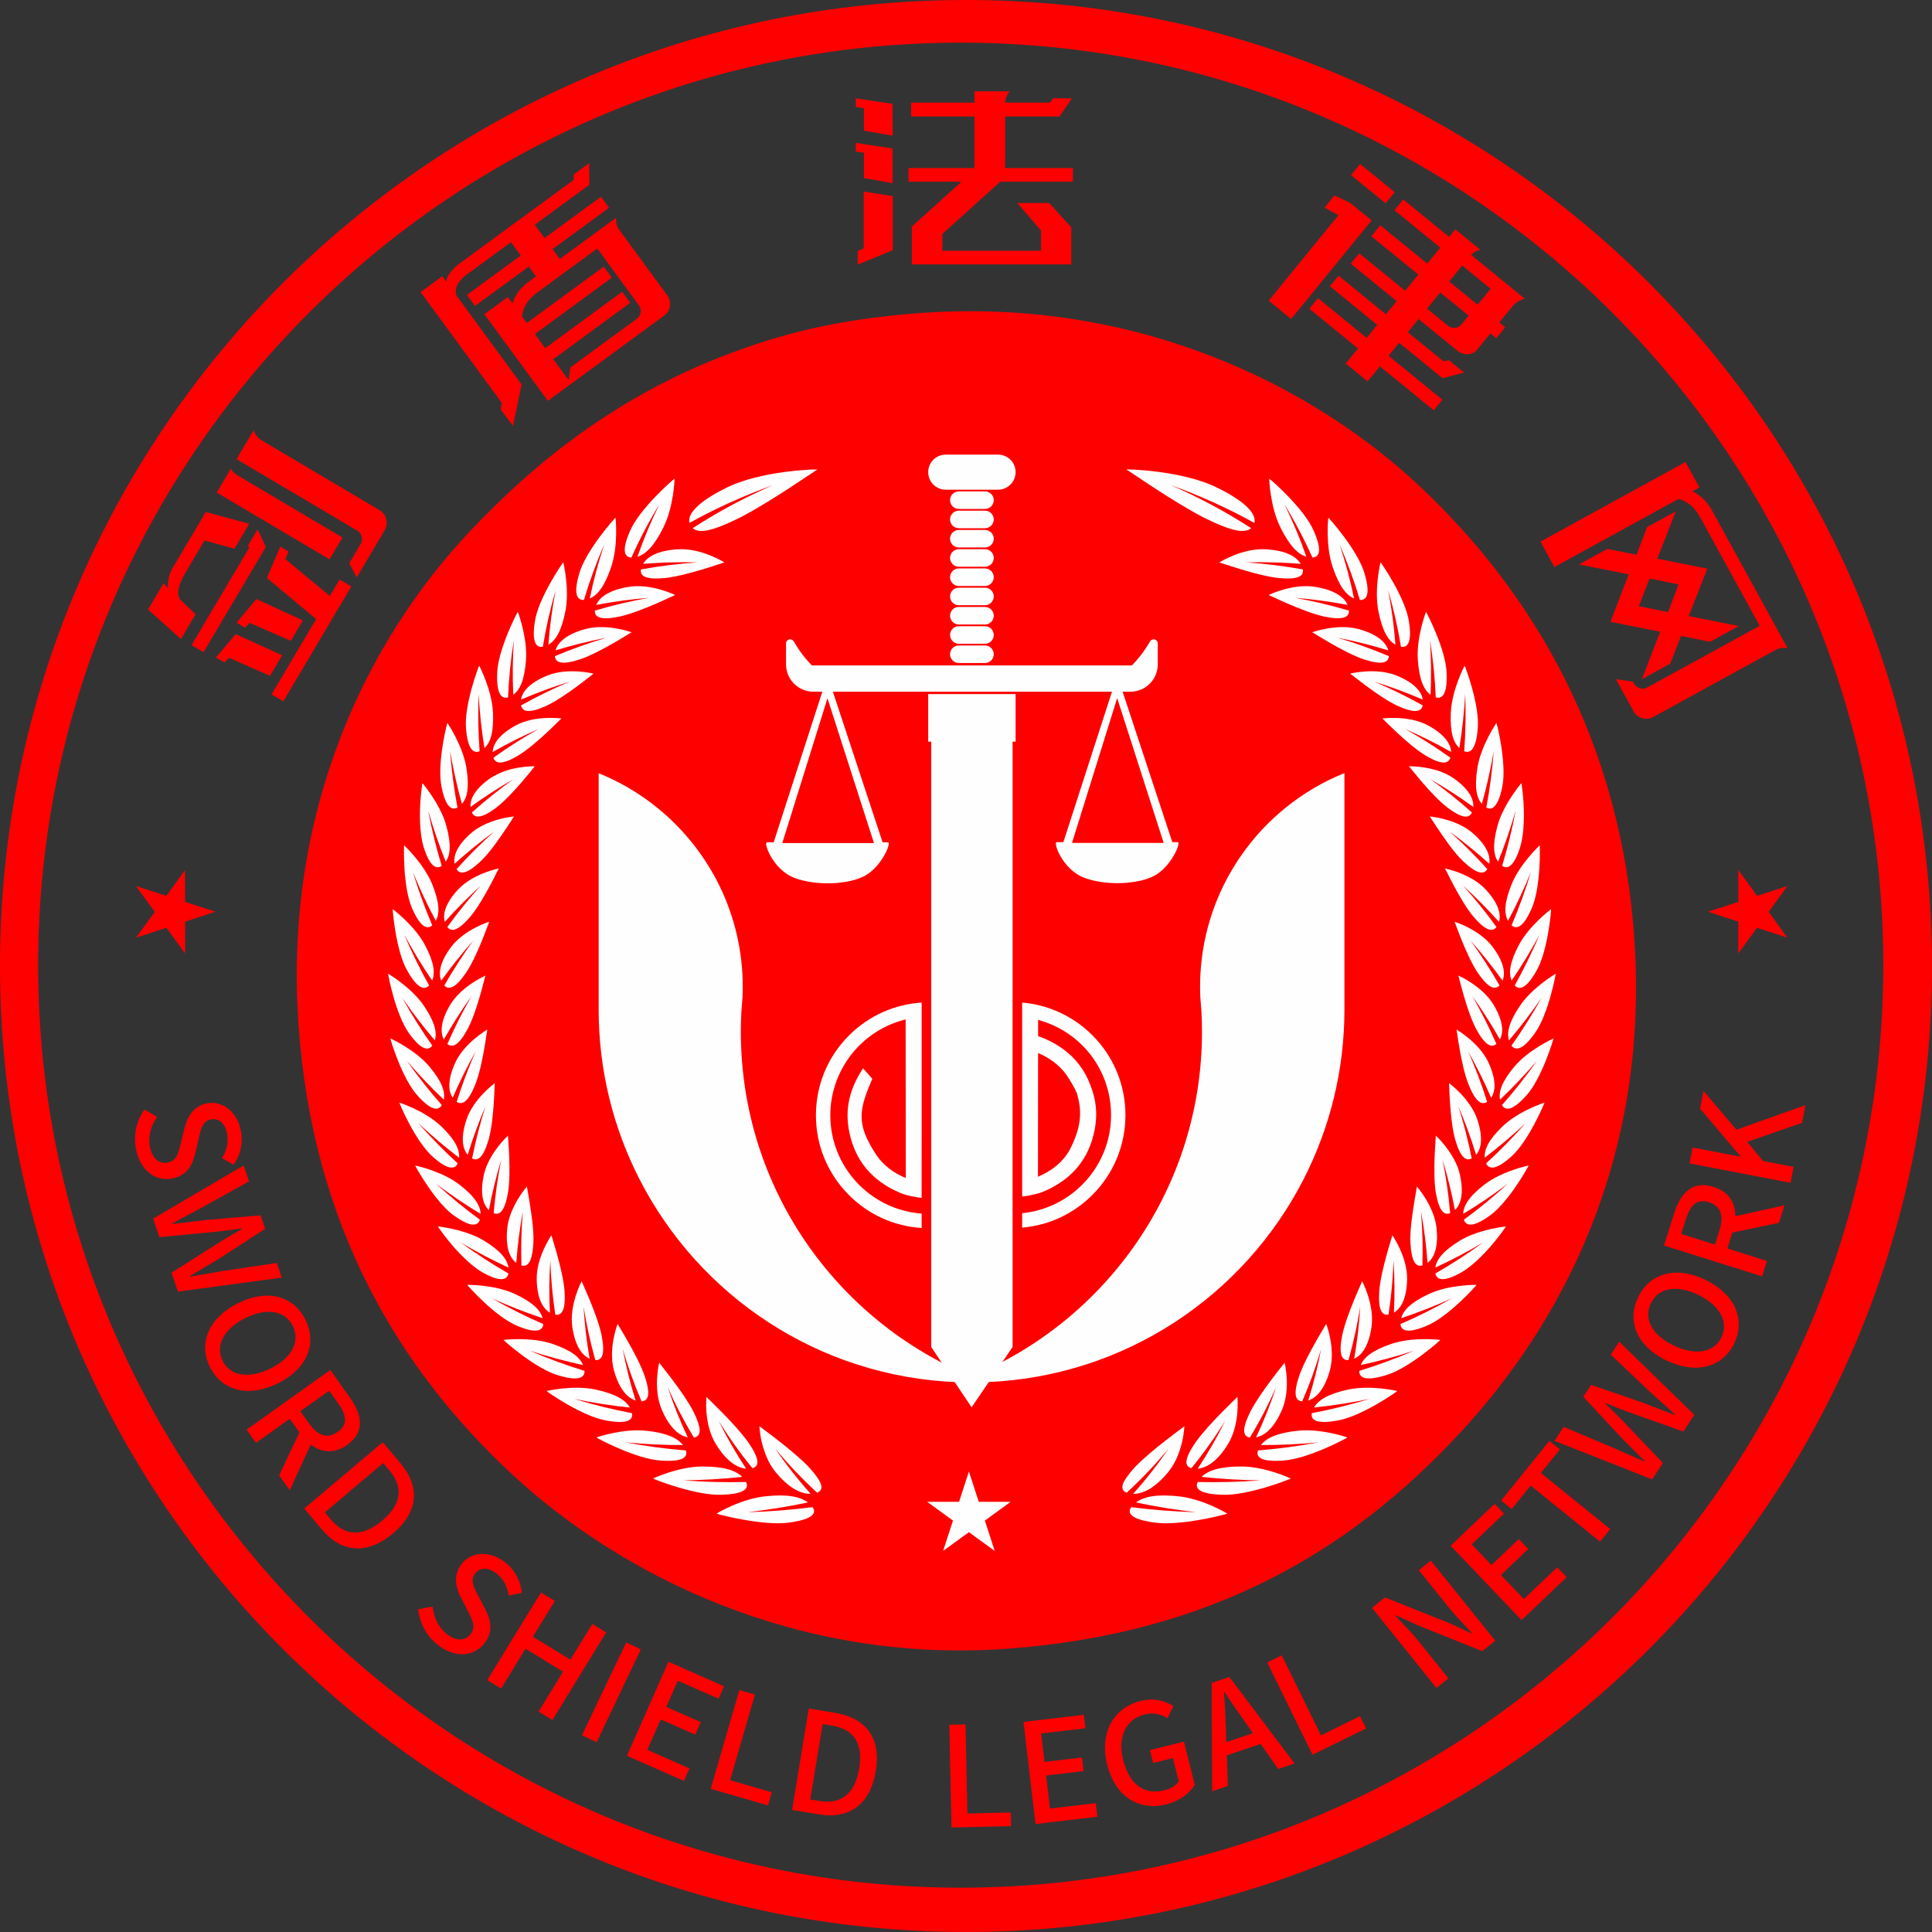 <?xml version="1.0" encoding="UTF-8"?>
<!DOCTYPE svg PUBLIC "-//W3C//DTD SVG 1.1//EN" "http://www.w3.org/Graphics/SVG/1.1/DTD/svg11.dtd">
<!-- Creator: CorelDRAW -->
<svg xmlns="http://www.w3.org/2000/svg" xml:space="preserve" width="45.713mm" height="45.713mm" version="1.1" style="shape-rendering:geometricPrecision; text-rendering:geometricPrecision; image-rendering:optimizeQuality; fill-rule:evenodd; clip-rule:evenodd"
viewBox="0 0 2098.93 2098.92"
 xmlns:xlink="http://www.w3.org/1999/xlink"
 xmlns:xodm="http://www.corel.com/coreldraw/odm/2003">
 <rect x="0" y="0" width="2098.93" height="2098.92" fill="#333333" stroke="none"/>
 <defs>
  <style type="text/css">
   <![CDATA[
    .fil3 {fill:#FEFEFE}
    .fil1 {fill:red}
    .fil2 {fill:#FEFEFE;fill-rule:nonzero}
    .fil0 {fill:red;fill-rule:nonzero}
   ]]>
  </style>
 </defs>
 <g id="圖層_x0020_1">
  <g id="_2401154676608">
   <path class="fil0" d="M256.96 498.81l18.71 -31.58c0,0 0.1,0.35 0.28,1.07 0.18,0.72 0.58,1.66 1.2,2.83 0.62,1.17 1.57,2.45 2.88,3.83 1.3,1.37 3,2.69 5.08,3.92l127.25 75.37c3.73,2.22 6.14,5.46 7.24,9.74 1.1,4.28 0.5,8.36 -1.8,12.25l-30.25 51.07 -8.13 -15.4 12.35 -20.84c1.5,-2.53 1.89,-5.23 1.16,-8.09 -0.73,-2.86 -2.37,-5.03 -4.9,-6.54l-131.06 -77.62zm-44.46 168.55l-15.92 26.88 -35.77 -32.08 16.85 -28.45 5.21 5.51c-0.21,-0.33 -0.3,-0.68 -0.28,-1.07 -0.15,-1.1 -0.22,-2.35 -0.2,-3.75 0.34,-4.64 1.21,-8.67 2.61,-12.07 1.41,-3.41 2.68,-5.88 3.8,-7.44 0.27,-0.45 0.49,-0.83 0.67,-1.12l34.1 -57.57 47.18 12.81 -16.06 27.11 -32.51 -8.97 -21.23 35.85c0,0 -0.52,0.96 -1.55,2.87 -1.03,1.91 -2.16,4.32 -3.38,7.23 -1.22,2.92 -1.98,5.99 -2.29,9.24 -0.2,2.7 0.01,4.74 0.62,6.11 0.6,1.36 1.19,2.42 1.75,3.16 0.22,0.33 0.39,0.53 0.54,0.62l15.85 15.13zm159.57 -83.42l-14.07 23.74 -122.54 -72.58 15.66 -26.44c0,0 0,0.16 0.03,0.47 0.01,0.31 0.14,0.69 0.39,1.14 0.24,0.45 0.61,1.02 1.11,1.72 0.49,0.7 1.25,1.45 2.28,2.25 1.03,0.82 2.3,1.67 3.79,2.55 1.94,1.15 8.7,5.16 20.28,12.01 11.57,6.86 24.45,14.49 38.63,22.89 14.19,8.4 26.55,15.73 37.08,21.96 10.53,6.24 16.32,9.67 17.37,10.29zm-83.27 10.29l-67.67 114.25 -12.99 -7.69 62.5 -105.52 -1.22 -2.53 10.48 -17.7 8.91 19.2zm6.22 160.14l48.43 -81.77 -53.44 -44.67 14.46 -34.11 8.95 5.3 -3.39 8.28 48.28 40.09 10.61 -17.92 12.77 7.56 -73.91 124.78 -12.77 -7.56zm-60.42 -40.03l21.43 -25.44 50.54 22.99 -13.27 22.39 -44.58 -19.75 -4.94 5.25 -9.18 -5.44zm22.43 -37.86l21.55 -25.66 50.42 23.2 -13.13 22.18 -44.73 -19.52 -4.92 5.25 -9.19 -5.44z"/>
   <path class="fil0" d="M693.96 331.52l-45.09 -61.54 -65.31 47.87c0,0 -0.82,0.64 -2.44,1.95 -1.63,1.3 -3.52,3.12 -5.69,5.45 -2.16,2.34 -3.98,5.13 -5.48,8.37 -1.32,2.91 -2.13,5.33 -2.43,7.27 -0.3,1.94 -0.39,2.98 -0.29,3.12l5.07 6.93 83.6 -61.25 8.77 11.97 -83.59 61.25 11.24 15.33 83.59 -61.25 8.77 11.97 -83.58 61.25 16.62 22.69 1.92 -13.68 72.04 -52.78c2.38,-1.74 3.79,-4.07 4.24,-6.99 0.45,-2.91 -0.2,-5.55 -1.94,-7.93zm-127.31 86.17l-9.34 44.94 -13.15 -17.49 0.82 -7.7 -88.02 -120.13 23.52 -17.24 4.46 6.08c0.21,-2.95 1.19,-5.71 2.96,-8.3 1.77,-2.59 3.6,-4.78 5.49,-6.61 1.9,-1.82 3.26,-3.04 4.1,-3.65l125.81 -92.18 -0.04 -5.79 16.8 -12.31 0.11 23.49 -59.24 43.4 1.39 1.89 9.23 12.59 61.33 -44.93 8.77 11.97 -61.33 44.94 7.85 10.71 61.32 -44.93c0,0 -0.06,0.64 -0.2,1.92 -0.13,1.29 0.03,2.99 0.51,5.11 0.48,2.13 1.69,4.52 3.65,7.18l51.39 70.15c2.57,3.5 3.51,7.44 2.84,11.8 -0.68,4.37 -2.76,7.83 -6.27,10.4l-100.81 73.86 0 0 -25.42 18.62 -68.94 -94.09 25.41 -18.63 5.23 7.14c-0.1,-0.14 -0.09,-0.26 0.06,-0.36 0.33,-1.31 0.8,-2.73 1.41,-4.25 2.1,-4.77 4.66,-8.69 7.69,-11.76 3.01,-3.07 5.15,-5.07 6.41,-6l9.87 -7.23 -7.84 -10.71 -58.4 42.78 -8.77 -11.97 58.4 -42.79 -10.62 -14.5 -50.82 37.25c0,0 -0.59,0.6 -1.77,1.78 -1.17,1.18 -2.5,2.75 -3.98,4.7 -1.49,1.94 -2.51,4.15 -3.07,6.6 -0.56,2.46 -0.43,5 0.41,7.61l70.78 96.61z"/>
   <path class="fil0" d="M1086.73 197.42l-63 56.76 0 18.22 73.16 0 0 0 34.11 0 0 -21.87 -25.78 -29.95 34.63 0 23.95 26.3 -0.26 0 0.26 0.26 0 40.1 -66.91 0 -9.63 0 -63.53 0 -19.53 0 -13.54 0 0 -41.15 53.9 -48.68 -57.54 0 0 -14.84 71.59 0 0 -55.98 -68.73 0 0 -15.1 68.73 0 0 -12.24 33.07 0 0.26 0 4.95 0c0,0 -0.35,0.44 -1.05,1.3 -0.69,0.86 -1.43,2.21 -2.21,4.03 -0.78,1.83 -1.34,4.13 -1.69,6.9l48.69 0 3.39 -4.68 20.56 0 -13.54 19.78 -59.11 0 0 55.98 73.68 0 0 14.84 -78.89 0zm-148.15 -55.46l0 -24.48 -8.85 -1.3 0 -9.37 39.83 5.98 0.27 34.63 -31.25 -5.47zm0 23.95l-8.85 -1.3 0 -9.37 39.83 5.98 0.27 37.76 -31.25 -5.47 0 -27.6zm31.25 105.97l-38.01 15.62 0 -14.84 6.51 -2.86 0 -61.71 31.51 4.95 0 58.84z"/>
   <path class="fil0" d="M1587.31 353.03l8.24 -10.08 -30.86 -25.19 -14.33 17.54 22.38 18.28c2.28,1.86 4.81,2.75 7.58,2.65 2.77,-0.09 5.02,-1.21 6.78,-3.37l0.2 0.17zm-12.99 -95.65l6.75 -8.26 23.19 18.93 0.61 0.49 3.43 2.8c0,0 -0.96,0.28 -2.87,0.84 -1.91,0.56 -4.3,2.04 -7.14,4.43l-0.17 0.2 58.49 47.76c0,0 -0.72,0.19 -2.16,0.58 -1.44,0.39 -3.24,1.22 -5.39,2.49 -2.16,1.26 -4.38,3.31 -6.69,6.13 -0.11,0.13 -0.17,0.2 -0.17,0.2 0,0 -0.06,0.06 -0.17,0.2l-13.17 16.13 6.45 5.27 -9.72 11.9 -6.45 -5.26 -14.5 17.75c-2.53,3.09 -5.88,4.72 -10.05,4.89 -4.17,0.18 -8.02,-1.16 -11.51,-4.01l-41.95 -34.26 -11.69 14.33 38.93 31.77 5.59 -1.48 16.53 13.5 -23.24 6.23 -47.19 -38.53 -11.53 14.12 58.5 47.75 -9.39 11.5 -58.49 -47.76 -13.34 16.34 -23.8 -19.43 13.33 -16.33 -52.83 -43.15 9.39 -11.49 52.83 43.14 11.53 -14.12 -51.43 -41.99 9.39 -11.49 51.43 41.98 11.69 -14.31 -49.81 -40.67 9.22 -11.3 49.81 40.68 14.33 -17.55 -51.03 -41.67 9.72 -11.9 51.03 41.66 14.16 -17.35 -49.81 -40.67 9.54 -11.69 49.82 40.67zm-96.65 -79.24l37.51 30.63 -9.88 12.09 -37.51 -30.63 9.88 -12.09zm110.89 110.36l-14.16 17.35 30.86 25.19 14.16 -17.34 -30.86 -25.2zm-138.88 -76.08l16.88 7.74 23.6 19.26 -87.44 107.11 -24.4 -19.93 75.75 -92.78 -15.08 -8.29 10.7 -13.11z"/>
   <path class="fil0" d="M1795.95 778.99c-3.8,2.09 -7.78,2.5 -11.95,1.22 -4.16,-1.28 -7.33,-3.9 -9.51,-7.85l-18.91 -34.47 18.4 2.68 1 1.83c1.42,2.59 3.56,4.33 6.44,5.22 2.87,0.91 5.52,0.69 7.95,-0.64l122.36 -67.12 -64.74 -118.03c0,0 -0.54,-0.89 -1.62,-2.67 -1.08,-1.79 -2.64,-3.9 -4.67,-6.35 -2.03,-2.45 -4.56,-4.62 -7.59,-6.53 -2.79,-1.84 -5.1,-2.99 -6.95,-3.46 -1.84,-0.48 -2.84,-0.68 -2.99,-0.59l-134.46 73.76 -15.14 -27.62 157.51 -86.4 15.15 27.62 -7.76 4.26c1.27,0.5 2.73,1.18 4.39,2.05 4.3,2.79 7.82,5.86 10.55,9.22 2.74,3.35 4.47,5.72 5.22,7.08l83.4 152.03c0,0 -0.61,-0.11 -1.82,-0.34 -1.21,-0.22 -2.92,-0.19 -5.11,0.14 -2.21,0.31 -4.75,1.26 -7.64,2.86l-131.5 72.12zm-26.52 -155.01l-54.01 -10.76 30.81 -16.91 31.7 6.36 11.44 -30.03 31.28 -17.16 -20.18 51.46 54.37 10.86 -20.18 51.46 54.37 10.87 -31.28 17.16 -31.48 -6.49 -11.67 30.16 -30.81 16.91 19.82 -51.56 -54.01 -10.76 19.83 -51.55zm22.66 4.49l-11.67 30.16 31.7 6.37 11.44 -30.04 -31.47 -6.49z"/>
   <path class="fil1" d="M1094.01 1791.22c222.11,-16.21 373.13,-106.25 491.73,-234.06 111.45,-119.82 205.17,-298.22 190.02,-533.75 -14.05,-219.65 -111.6,-380.16 -232.04,-493.89 -117.4,-110.98 -306.97,-204.7 -537.76,-189.86 -53.02,3.37 -108.67,11.78 -157.9,25.98 -144.75,41.9 -249.47,118.62 -335.99,209.91 -111.6,117.52 -203.76,302.48 -187.87,535.9 14.99,221.33 110.23,377.55 233.89,491.9 116.92,107.77 307.54,204.38 535.91,187.87z"/>
   <path class="fil2" d="M1396.23 877.86c-56.41,45.91 -92.47,115.86 -92.47,194.26 0,3.76 0.12,7.49 0.28,11.2l1.23 16.05c0.37,7.13 0.58,14.3 0.58,21.52 0,168.96 -103.48,313.71 -250.5,374.48 5.2,2.14 10.43,4.24 15.75,6.19 150.74,-5.73 280.32,-93.75 345.16,-220.48 28.29,-55.29 44.34,-117.87 44.34,-184.24l0 -256.96c-23.41,9.44 -45.08,22.29 -64.36,37.98z"/>
   <path class="fil2" d="M804.84 1120.89c0,-7.21 0.21,-14.38 0.58,-21.51l1.23 -16.05c0.16,-3.71 0.28,-7.45 0.28,-11.2 0,-78.3 -35.97,-148.19 -92.27,-194.1 -19.25,-15.71 -40.89,-28.56 -64.27,-38.01l0 256.84c0,66.3 16.03,128.84 44.28,184.09 64.79,126.72 194.28,214.78 344.96,220.6 5.29,-1.93 10.52,-4.03 15.72,-6.17 -147.02,-60.76 -250.5,-205.51 -250.5,-374.48z"/>
   <path class="fil2" d="M1253.3 694.55c-1.65,0 -3.02,0.94 -3.8,2.25l-0.11 -0.01c-5.39,9.56 -12.04,18.31 -19.68,26.11l-347.67 0c-7.61,-7.8 -14.28,-16.55 -19.66,-26.11l-0.1 0.01c-0.79,-1.31 -2.18,-2.25 -3.82,-2.25 -2.49,0 -4.51,2.02 -4.51,4.52l0 22.66c0,16.41 13.32,29.74 29.74,29.74l5.53 0 35.27 0 262.79 0 40.8 0c16.43,0 29.74,-13.32 29.74,-29.74l0 -22.66c0,-2.5 -2.02,-4.52 -4.52,-4.52z"/>
   <polygon class="fil2" points="1100.08,1463.35 1055.55,1528.89 1011.69,1463.35 1011.69,780.16 1100.08,780.16 "/>
   <path class="fil2" d="M1070.1 701.24l-28.46 0c-5.25,0 -9.5,4.26 -9.5,9.51 0,5.23 4.25,9.54 9.5,9.54l28.46 0c5.28,0 9.52,-4.3 9.52,-9.54 0,-5.25 -4.25,-9.51 -9.52,-9.51z"/>
   <path class="fil2" d="M1070.1 680.31l-28.46 0c-5.25,0 -9.5,4.27 -9.5,9.52 0,5.23 4.25,9.53 9.5,9.53l28.46 0c5.28,0 9.52,-4.3 9.52,-9.53 0,-5.25 -4.25,-9.52 -9.52,-9.52z"/>
   <path class="fil2" d="M1070.1 659.38l-28.46 0c-5.25,0 -9.5,4.27 -9.5,9.53 0,5.23 4.25,9.53 9.5,9.53l28.46 0c5.28,0 9.52,-4.3 9.52,-9.53 0,-5.26 -4.25,-9.53 -9.52,-9.53z"/>
   <path class="fil2" d="M1070.1 638.46l-28.46 0c-5.25,0 -9.5,4.27 -9.5,9.53 0,5.23 4.25,9.52 9.5,9.52l28.46 0c5.28,0 9.52,-4.3 9.52,-9.52 0,-5.25 -4.25,-9.53 -9.52,-9.53z"/>
   <path class="fil2" d="M1070.1 617.55l-28.46 0c-5.25,0 -9.5,4.26 -9.5,9.52 0,5.23 4.25,9.52 9.5,9.52l28.46 0c5.28,0 9.52,-4.3 9.52,-9.52 0,-5.26 -4.25,-9.52 -9.52,-9.52z"/>
   <path class="fil2" d="M1070.1 596.64l-28.46 0c-5.25,0 -9.5,4.26 -9.5,9.51 0,5.23 4.25,9.54 9.5,9.54l28.46 0c5.28,0 9.52,-4.3 9.52,-9.54 0,-5.25 -4.25,-9.51 -9.52,-9.51z"/>
   <path class="fil2" d="M1070.1 575.73l-28.46 0c-5.25,0 -9.5,4.25 -9.5,9.5 0,5.23 4.25,9.53 9.5,9.53l28.46 0c5.28,0 9.52,-4.3 9.52,-9.53 0,-5.25 -4.25,-9.5 -9.52,-9.5z"/>
   <path class="fil2" d="M1070.1 554.79l-28.46 0c-5.25,0 -9.5,4.26 -9.5,9.51 0,5.24 4.25,9.54 9.5,9.54l28.46 0c5.28,0 9.52,-4.3 9.52,-9.54 0,-5.25 -4.25,-9.51 -9.52,-9.51z"/>
   <path class="fil2" d="M1070.1 533.87l-28.46 0c-5.25,0 -9.5,4.27 -9.5,9.51 0,5.23 4.25,9.53 9.5,9.53l28.46 0c5.28,0 9.52,-4.3 9.52,-9.53 0,-5.25 -4.25,-9.51 -9.52,-9.51z"/>
   <path class="fil2" d="M1084.32 493.9l-56.92 0c-10.5,0 -19,8.52 -19,19.04 0,10.45 8.5,19.05 19,19.05l56.92 0c10.55,0 19.05,-8.6 19.05,-19.05 0,-10.51 -8.5,-19.04 -19.05,-19.04z"/>
   <polygon class="fil2" points="1103.37,805.74 1008.4,805.74 1008.4,754.06 1103.37,754.06 "/>
   <path class="fil1" d="M1043.72 2050.78c-552.73,0 -1002.28,-449.58 -1002.28,-1002.31 0,-552.59 449.55,-1002.13 1002.28,-1002.13 552.59,0 1002.29,449.54 1002.29,1002.13 0,552.73 -449.7,1002.31 -1002.29,1002.31zm5.79 -2050.78c-579.78,0 -1049.52,469.89 -1049.52,1049.55 0,579.46 469.74,1049.36 1049.52,1049.36 579.51,0 1049.41,-469.9 1049.41,-1049.36 0,-579.67 -469.9,-1049.55 -1049.41,-1049.55z"/>
   <path class="fil2" d="M949.49 915.9l-99.59 0 49.07 -157.29 50.52 157.29zm-55.57 -166.12l-53.4 165.32 -7.22 0c-4.22,0 6.36,29.97 30.11,38.77 23.75,8.8 58.73,7.25 76.56,-2.62 17.82,-9.87 28.93,-36.15 24.68,-36.15l-5.77 0 -54.66 -165.52 -10.29 0.19z"/>
   <path class="fil2" d="M1264.22 915.72l-99.59 0 49.07 -157.3 50.53 157.3zm-55.57 -166.13l-53.41 165.32 -7.22 0c-4.22,0 6.36,29.98 30.11,38.77 23.76,8.8 58.73,7.25 76.57,-2.62 17.82,-9.87 28.93,-36.15 24.68,-36.15l-5.78 0 -54.66 -165.52 -10.29 0.19z"/>
   <path class="fil2" d="M882.78 1637.37c-23.26,2.98 -46.76,4.82 -70.42,5.46 22.09,-2.51 43.88,-6.05 65.27,-10.58 -3.03,-2.27 -6.79,-4.14 -11.59,-5.46 -6.39,-1.75 -14.64,-2.53 -25.46,-1.95 -2.7,0.15 -5.57,0.36 -8.63,0.67 -13.68,1.4 -27.04,6.11 -36.99,10.46 -9.93,4.37 -16.47,8.37 -16.52,8.38 -0.03,0.04 0.73,0.29 2.16,0.7 0.72,0.2 1.59,0.45 2.61,0.7 2.27,0.6 5.33,1.33 8.85,2.13 2.51,0.56 5.24,1.16 8.2,1.75 6.25,1.24 13.34,2.49 20.68,3.46 4.14,0.54 8.33,1.01 12.5,1.32 2.19,0.17 4.4,0.3 6.56,0.39 2.17,0.08 4.3,0.11 6.38,0.08 2.08,-0.02 4.11,-0.1 6.08,-0.24 1.96,-0.14 3.86,-0.34 5.65,-0.62 16.56,-2.3 23.88,-5.96 25.74,-10.03 0.62,-1.37 0.73,-2.76 0.23,-4.19 -0.29,-0.81 -0.73,-1.62 -1.3,-2.43z"/>
   <path class="fil2" d="M784.6 1623.9c24.62,-0.86 29.38,-7.05 25.92,-13.88 -22.6,0.58 -45.36,0 -68.18,-1.79 21.57,-0.21 42.92,-1.49 63.99,-3.77 -6.86,-6.79 -19.07,-11.24 -42.74,-11.26 -26.67,-0.03 -54,13.04 -54.1,13.04 -0.3,0.35 46.92,19.08 75.11,17.65z"/>
   <path class="fil2" d="M745.13 1575.77c-21.82,-1.76 -43.73,-4.66 -65.6,-8.79 20.94,2.03 41.74,2.98 62.34,2.9 -5.68,-7.39 -16.81,-13.02 -39.71,-15.5 -25.82,-2.79 -54.12,7.25 -54.2,7.25 -0.32,0.31 42.97,23.66 70.3,25.13 23.85,1.67 29.25,-3.93 26.88,-10.98z"/>
   <path class="fil2" d="M686.62 1535.3c-20.94,-3.99 -41.86,-9.16 -62.66,-15.51 20.16,4.19 40.28,7.31 60.28,9.36 -4.51,-7.86 -14.58,-14.57 -36.59,-19.42 -24.78,-5.45 -53.79,1.46 -53.88,1.45 -0.31,0.27 38.95,27.85 65.27,32.15 22.93,4.13 28.91,-0.84 27.57,-8.03z"/>
   <path class="fil2" d="M812.97 1567c-14.75,-20.75 -45.76,-49.18 -45.42,-49.39 -0.01,-0.07 -3.37,28.93 10,50.99 11.77,19.39 23.64,26.18 33.01,26.95 -11.42,-17.27 -21.34,-34.71 -29.89,-52.16 10.7,17.42 22.92,34.68 36.78,51.64 7.56,-2.09 8.15,-9.5 -4.49,-28.04z"/>
   <path class="fil2" d="M753.43 1533.68c-11.32,-21.92 -37.59,-53.14 -37.26,-53.33 0,-0.06 -7.11,28.15 2.83,51.26 8.76,20.3 19.26,28.2 28.19,29.93 -8.61,-18.15 -15.83,-36.34 -21.74,-54.42 8.02,18.27 17.45,36.52 28.43,54.63 7.56,-1.28 9.19,-8.5 -0.45,-28.05z"/>
   <path class="fil2" d="M700.32 1494.7c-8.05,-22.77 -29.66,-56.31 -29.35,-56.44 0.02,-0.08 -10.55,27 -3.89,50.81 5.87,20.93 15.02,29.79 23.45,32.43 -5.93,-18.78 -10.54,-37.45 -13.95,-55.89 5.43,18.84 12.2,37.82 20.42,56.78 7.51,-0.47 10.06,-7.42 3.32,-27.68z"/>
   <path class="fil2" d="M890.62 1609.57c-0.84,-1.66 -2.1,-3.6 -3.59,-5.66 -2.06,-2.89 -4.66,-6.13 -8.13,-9.89 -4.57,-4.8 -10.25,-9.98 -16.17,-15.05 -2.97,-2.53 -6,-5.04 -8.99,-7.45 -2.99,-2.41 -5.94,-4.75 -8.73,-6.92 -2.8,-2.18 -5.47,-4.21 -7.87,-6.03 -1.2,-0.92 -2.34,-1.78 -3.41,-2.58 -1.85,-1.4 -3.37,-2.53 -4.71,-3.53 -1.24,-0.93 -2.19,-1.66 -2.86,-2.16 -0.36,-0.28 -0.58,-0.46 -0.73,-0.59 -0.14,-0.11 -0.35,-0.29 -0.34,-0.3 0,0 0.02,0.45 0.07,1.28 0.14,2.51 0.67,8.5 2.38,15.94 0.73,3.16 1.78,6.61 3,10.12 1.65,4.8 3.71,9.77 6.56,14.57 1.63,2.78 3.5,5.5 5.61,8.09 5.61,6.79 10.97,11.83 15.99,15.46 1.68,1.21 3.31,2.25 4.92,3.16 4.81,2.72 9.25,4.16 13.24,4.66 1.32,0.17 2.6,0.22 3.82,0.2 -14.35,-16.08 -27.14,-32.48 -38.41,-49.06 13.49,16.32 28.6,32.3 45.46,47.82 1.87,-0.73 3.25,-1.74 4,-3.11 0.77,-1.38 0.91,-3.13 0.33,-5.31 -0.28,-1.1 -0.77,-2.3 -1.43,-3.64z"/>
   <path class="fil2" d="M839.83 527.03c-31.33,13.62 -60.41,29.31 -87.28,46.78 6.75,5.77 20.27,3.98 51.65,-11.64 34.57,-17.87 83.22,-52.27 83.98,-52.11 0.21,-0.47 -61.86,0.83 -100.01,20.35 -33.5,16.69 -41.14,29.55 -39.15,37.7 28.36,-15.76 58.64,-29.53 90.81,-41.08z"/>
   <path class="fil2" d="M551.96 757.66c0.84,-20.41 2.92,-41.2 6.28,-62.26 -1.34,20.17 -1.51,40 -0.62,59.38 7.03,-5.11 12.13,-15.45 13.79,-37.41 1.87,-24.75 -8.8,-52.54 -8.8,-52.6 -0.4,-0.18 -22.15,41.63 -22.49,67.23 -0.73,22.46 5,27.6 11.84,25.65z"/>
   <path class="fil2" d="M589.75 702.63c3.32,-20.29 7.94,-40.85 13.96,-61.53 -3.88,20.02 -6.49,39.83 -7.96,59.28 7.66,-4.34 14.01,-14.11 18.41,-35.88 4.96,-24.52 -2.2,-53.47 -2.19,-53.53 -0.4,-0.22 -27.51,39.21 -30.95,64.75 -3.47,22.36 1.65,28.13 8.72,26.92z"/>
   <path class="fil2" d="M634.42 651.76c5.9,-19.94 13.2,-39.99 21.97,-60.01 -6.52,19.6 -11.7,39.1 -15.65,58.4 8.25,-3.51 15.87,-12.59 23.15,-33.89 8.2,-24 4.83,-53.73 4.83,-53.79 -0.39,-0.26 -32.96,36.26 -39.65,61.43 -6.34,21.98 -1.89,28.3 5.34,27.85z"/>
   <path class="fil2" d="M685.97 605.7c8.6,-19.31 18.67,-38.58 30.33,-57.68 -9.31,18.93 -17.18,37.88 -23.74,56.77 8.79,-2.63 17.7,-10.89 27.98,-31.41 11.58,-23.14 12.33,-53.26 12.35,-53.32 -0.4,-0.29 -38.53,32.77 -48.6,57.21 -9.33,21.32 -5.68,28.11 1.69,28.44z"/>
   <path class="fil2" d="M618.78 740.59c-17.76,7.47 -35.37,16.05 -52.69,25.75 1.54,7.1 8.7,8.96 27.52,0.44 21.05,-9.94 51.09,-35.16 51.34,-34.93 0.09,-0.02 -28.11,-7.03 -50.53,2.14 -19.71,8.05 -27.05,17.71 -28.41,26.06 17.5,-7.53 35.13,-14.01 52.77,-19.46z"/>
   <path class="fil2" d="M630.31 716.27c22.25,-7.63 55.6,-29.58 55.85,-29.35 0.08,-0.01 -27.37,-10.06 -51,-3.32 -20.74,5.9 -29.28,14.76 -31.64,22.96 18.41,-5.62 36.87,-10.19 55.24,-13.73 -18.75,5.55 -37.43,12.22 -55.94,20.02 0.7,7.27 7.6,9.89 27.48,3.42z"/>
   <path class="fil2" d="M673.42 669.78c23.3,-5.22 59.87,-23.59 60.1,-23.32 0.09,0 -26.32,-13.01 -51,-8.83 -21.68,3.66 -31.36,11.6 -34.78,19.53 19.2,-3.62 38.35,-6.2 57.36,-7.73 -19.63,3.51 -39.28,8.16 -58.86,13.94 -0.22,7.36 6.37,10.74 27.17,6.41z"/>
   <path class="fil2" d="M698.69 612.55c19.89,-1.56 39.61,-2.08 59.08,-1.59 -20.38,1.42 -40.9,3.95 -61.42,7.64 -1.17,7.32 5.01,11.41 26.59,9.33 24.22,-2.71 63.9,-17.18 64.12,-16.88 0.09,0.01 -24.96,-15.84 -50.54,-14.32 -22.48,1.35 -33.32,8.24 -37.83,15.82z"/>
   <path class="fil2" d="M634.99 1489.31c-19.94,-6.14 -39.77,-13.44 -59.4,-21.93 19.25,6.28 38.58,11.47 57.87,15.62 -3.39,-8.23 -12.37,-15.91 -33.35,-23.01 -23.62,-8.02 -53.04,-4.3 -53.09,-4.32 -0.32,0.24 34.82,31.64 59.97,38.65 21.91,6.49 28.37,2.22 27.99,-5.01z"/>
   <path class="fil2" d="M590.24 1438.47c-18.83,-8.18 -37.46,-17.49 -55.81,-27.99 18.24,8.27 36.63,15.46 55.09,21.6 -2.33,-8.48 -10.21,-17.02 -30.01,-26.27 -22.32,-10.45 -51.8,-9.94 -51.88,-9.97 -0.33,0.23 30.62,35 54.46,44.6 20.74,8.74 27.6,5.22 28.14,-1.97z"/>
   <path class="fil2" d="M552.37 1383.5c-17.61,-10.11 -34.93,-21.34 -51.85,-33.69 17.09,10.15 34.43,19.26 51.91,27.3 -1.29,-8.62 -8.05,-17.92 -26.55,-29.21 -7.74,-4.75 -16.53,-8 -24.62,-10.34 -13.83,-3.99 -25.57,-5.15 -25.57,-5.12 0,0 3.62,5.45 9.44,12.83 9.53,12.29 25.5,29.47 39.24,37.14 19.44,10.88 26.63,8.13 28.01,1.09z"/>
   <path class="fil2" d="M653.61 1450.72c-4.92,-23.29 -21.99,-58.68 -21.68,-58.8 0.01,-0.07 -13.71,25.53 -10.17,49.73 3.13,21.25 10.9,30.97 18.82,34.44 -3.37,-19.13 -5.51,-38.03 -6.55,-56.58 2.97,19.16 7.19,38.59 12.77,58.16 7.37,0.31 10.8,-6.25 6.8,-26.95z"/>
   <path class="fil2" d="M603.3 1428.25c7.21,1.11 11.41,-5.02 10.02,-25.85 -1.94,-23.51 -14.54,-60.31 -14.24,-60.39 0.03,-0.08 -16.55,23.75 -16,48.03 0.51,21.33 6.95,31.75 14.31,36.03 -0.95,-19.26 -0.75,-38.14 0.46,-56.58 0.62,19.25 2.39,38.88 5.45,58.78z"/>
   <path class="fil2" d="M566.48 1374.8c6.98,1.86 11.86,-3.73 12.98,-24.46 0.78,-14.63 -2.62,-34.77 -4.7,-47.92 -1.32,-7.93 -2.36,-13.34 -2.36,-13.34 0.02,0 -7.59,8.58 -13.79,21.07 -3.62,7.28 -6.73,15.88 -7.59,24.69 -1.98,21.14 3.14,32.13 9.89,37.15 1.37,-19.13 3.78,-37.77 7.12,-55.87 -1.62,19.1 -2.17,38.71 -1.54,58.68z"/>
   <path class="fil2" d="M493.75 1320.96c3.37,2.42 6.39,4.3 9.04,5.74 2.67,1.43 5,2.42 7.04,3.01 5.4,1.57 8.66,0.39 10.45,-2.33 0.45,-0.68 0.82,-1.45 1.08,-2.3 -8.12,-5.95 -16.17,-12.17 -24.1,-18.67 -7.92,-6.49 -15.75,-13.25 -23.45,-20.28 7.92,5.95 15.91,11.64 23.95,17.09 8.07,5.43 16.21,10.62 24.4,15.54 -0.11,-3.25 -0.97,-6.68 -2.9,-10.38 -1.94,-3.71 -4.95,-7.7 -9.34,-12.09 -2.94,-2.91 -6.5,-6 -10.75,-9.3 -4.83,-3.72 -10.22,-6.87 -15.62,-9.51 -16.22,-7.93 -32.42,-11.24 -32.47,-11.26 -0.08,0.03 1.25,2.58 3.61,6.6 1.17,2.02 2.61,4.39 4.27,7.01 0.82,1.33 1.71,2.69 2.63,4.1 3.71,5.65 8.15,12.01 12.99,18.04 6.04,7.52 12.68,14.55 19.17,19.02z"/>
   <path class="fil2" d="M470.3 1256.81c16.45,14.7 24.02,13.59 26.96,7.08 -14.83,-13.55 -29.17,-28.15 -42.94,-43.79 14.41,13.53 29.25,26.08 44.43,37.61 0.67,-8.61 -3.82,-19.05 -19.34,-34 -17.5,-16.84 -45.45,-25.8 -45.5,-25.85 -0.34,0.12 17.37,42.48 36.4,58.94z"/>
   <path class="fil2" d="M480.01 1200.62c-13.25,-15.06 -25.95,-31.11 -37.98,-48.13 12.9,15.01 26.29,29.07 40.12,42.18 1.61,-8.48 -1.73,-19.32 -15.57,-35.85 -15.6,-18.63 -42.44,-30.6 -42.48,-30.66 -0.35,0.09 12.75,44.09 29.88,62.49 14.78,16.38 22.41,16.1 26.02,9.96z"/>
   <path class="fil2" d="M469.65 1135.97c-11.58,-16.41 -22.49,-33.74 -32.66,-51.97 11.22,16.32 23.08,31.76 35.43,46.29 2.48,-8.24 0.32,-19.36 -11.69,-37.31 -13.55,-20.2 -38.99,-35.07 -39.03,-35.11 -0.34,0.04 8.08,45.2 23.15,65.34 12.94,17.87 20.56,18.43 24.8,12.75z"/>
   <path class="fil2" d="M466.18 1070.63c-9.8,-17.57 -18.83,-36.01 -27.03,-55.25 9.45,17.47 19.62,34.12 30.37,49.91 3.35,-7.91 2.35,-19.2 -7.71,-38.36 -11.35,-21.58 -35.08,-39.16 -35.11,-39.22 -0.36,0.01 3.27,45.85 16.15,67.52 10.99,19.18 18.49,20.57 23.32,15.4z"/>
   <path class="fil2" d="M469.58 1005.28c-7.89,-18.55 -14.94,-37.89 -21.05,-57.95 7.55,18.43 15.91,36.13 24.93,53.02 4.16,-7.51 4.36,-18.85 -3.63,-39.03 -8.99,-22.74 -30.71,-42.84 -30.73,-42.91 -0.37,-0.03 -1.63,46.01 8.9,69 8.91,20.3 16.24,22.5 21.57,17.87z"/>
   <path class="fil2" d="M479.85 940.63c-5.87,-19.35 -10.81,-39.38 -14.72,-60.04 5.52,19.2 11.92,37.75 19.1,55.55 4.94,-7.03 6.34,-18.29 0.58,-39.27 -2.39,-8.77 -6.57,-17.26 -10.86,-24.59 -7.33,-12.52 -15.07,-21.56 -15.08,-21.53 0,0 -1.05,6.45 -1.83,15.82 -1.41,15.51 -1.47,38.92 3.26,53.88 6.7,21.21 13.75,24.2 19.55,20.18z"/>
   <path class="fil2" d="M530.96 1237.63c6.11,-22.47 6.28,-60.87 6.57,-60.87 0.04,-0.07 -23.3,16.92 -30.8,39.74 -6.57,20.06 -4.04,31.79 1.38,38.1 5.61,-18.2 12.06,-35.74 19.28,-52.56 -5.76,18.17 -10.62,37.02 -14.5,56.48 6.35,3.3 12.35,-1.04 18.07,-20.87z"/>
   <path class="fil2" d="M516.34 1178.28c8.49,-21.62 12.74,-59.72 13.02,-59.69 0.05,-0.06 -24.95,14.26 -34.83,36.06 -8.68,19.17 -7.41,31.09 -2.71,37.94 7.53,-17.42 15.82,-34.13 24.79,-50.02 -7.66,17.39 -14.51,35.56 -20.46,54.44 5.96,3.97 12.4,0.31 20.2,-18.72z"/>
   <path class="fil2" d="M508.13 1117.78c10.73,-20.51 18.95,-57.91 19.22,-57.86 0.06,-0.05 -26.3,11.44 -38.43,32.02 -10.63,18.07 -10.65,30.05 -6.7,37.35 9.33,-16.47 19.33,-32.14 29.91,-46.94 -9.44,16.42 -18.16,33.72 -26.08,51.79 5.5,4.6 12.29,1.68 22.07,-16.36z"/>
   <path class="fil2" d="M479.38 1065.38c11,-15.35 22.59,-29.81 34.66,-43.38 -11.1,15.3 -21.59,31.53 -31.36,48.62 4.98,5.15 12.04,3.01 23.66,-13.85 12.82,-19.21 24.91,-55.5 25.18,-55.42 0.06,-0.06 -27.35,8.49 -41.55,27.61 -12.49,16.82 -13.76,28.72 -10.59,36.41z"/>
   <path class="fil2" d="M483.25 1001.52c12.56,-14.06 25.6,-27.19 39.04,-39.37 -12.66,14.01 -24.79,29 -36.31,44.95 4.4,5.67 11.65,4.31 24.96,-11.19 14.76,-17.69 30.65,-52.51 30.91,-52.39 0.06,-0.04 -28.1,5.45 -44.26,22.92 -14.18,15.38 -16.69,27.05 -14.36,35.07z"/>
   <path class="fil2" d="M495.98 944.23c3.78,6.15 11.13,5.58 26.02,-8.38 10.5,-9.84 21.66,-26.63 29.05,-37.55 4.44,-6.63 7.33,-11.26 7.33,-11.26 0.02,0.02 -11.32,0.89 -24.26,5.55 -7.56,2.7 -15.65,6.73 -22.23,12.44 -15.76,13.75 -19.51,25.11 -18.02,33.35 13.97,-12.62 28.35,-24.27 43.03,-34.93 -14.1,12.58 -27.79,26.19 -40.92,40.78z"/>
   <path class="fil2" d="M538.79 1318.6c1.59,0.15 3.11,-0.25 4.52,-1.31 2.14,-1.56 4.06,-4.62 5.72,-9.57 1.1,-3.29 2.1,-7.42 2.96,-12.53 0.46,-2.88 0.79,-6.01 1.01,-9.26 0.25,-3.27 0.38,-6.66 0.45,-10.07 0.06,-3.42 0.05,-6.86 0,-10.23 -0.06,-3.38 -0.16,-6.68 -0.28,-9.79 -0.51,-12.47 -1.44,-22.05 -1.29,-22.07 0,0 -0.34,0.3 -0.93,0.87 -1.19,1.15 -3.41,3.4 -6.08,6.5 -6.69,7.78 -16.21,20.91 -19.3,35.64 -4.36,20.71 -0.52,32.14 5.58,37.83 3.54,-18.77 8.03,-36.97 13.37,-54.52 -3.75,18.74 -6.51,38.07 -8.18,57.9 0.84,0.33 1.65,0.54 2.45,0.61z"/>
   <path class="fil2" d="M521.04 816.12c-1.49,-20.28 -1.88,-41.06 -1.07,-62.22 1.08,20.09 3.22,39.7 6.34,58.78 6.36,-5.83 10.21,-16.6 9.28,-38.48 -1.08,-24.65 -14.96,-50.96 -14.96,-51.02 -0.39,-0.14 -16.86,43.5 -14.28,68.86 1.88,22.28 8.14,26.75 14.68,24.09z"/>
   <path class="fil2" d="M560.29 788.12c-18.52,10.09 -24.69,20.44 -25.05,28.85 16.45,-9.35 33.11,-17.66 49.9,-24.94 -16.66,9.28 -33.06,19.67 -49.11,31.15 2.36,6.84 9.65,7.91 27.3,-2.57 19.7,-12.11 46.36,-40.24 46.61,-40.05 0.07,-0.03 -28.57,-3.92 -49.64,7.55z"/>
   <path class="fil2" d="M481.49 862.46c1.24,4.38 2.58,7.71 4.01,10.17 1.42,2.45 2.94,4.04 4.47,4.91 2.31,1.33 4.71,1.07 7.03,-0.2 -3.74,-19.93 -6.46,-40.45 -8.05,-61.48 3.36,19.75 7.7,38.93 12.9,57.48 2.83,-3.23 4.9,-7.61 5.85,-13.88 0.22,-1.53 0.38,-3.17 0.47,-4.92 0.08,-1.75 0.1,-3.65 0.03,-5.66 -0.12,-4.03 -0.56,-8.6 -1.36,-13.75 -0.04,-0.31 -0.06,-0.56 -0.11,-0.89 -0.73,-4.56 -1.91,-9.11 -3.34,-13.52 -1.42,-4.4 -3.13,-8.65 -4.89,-12.59 -2.35,-5.24 -4.8,-9.94 -6.91,-13.66 -3.15,-5.61 -5.53,-9.05 -5.53,-9.08 -0.08,-0.03 -0.62,1.86 -1.34,4.98 -0.43,1.7 -0.88,3.74 -1.36,6.13 -0.85,4.06 -1.78,9 -2.6,14.39 -0.28,1.79 -0.54,3.62 -0.8,5.5 -0.73,5.62 -1.31,11.52 -1.55,17.31 -0.29,7.7 0,15.18 1.35,21.38 0.55,2.74 1.13,5.18 1.73,7.38z"/>
   <path class="fil2" d="M581.07 832.5c0,0 -0.43,-0.01 -1.25,-0.01 -0.82,0 -2.01,0.01 -3.5,0.09 -2.99,0.14 -7.2,0.48 -12.01,1.22 -2.42,0.39 -4.98,0.86 -7.62,1.49 -4.2,0.98 -8.6,2.45 -12.92,4.25 -2.66,1.12 -5.24,2.44 -7.75,3.93 -1.08,0.63 -2.22,1.16 -3.25,1.88 -2.14,1.5 -4.1,2.98 -5.89,4.44 -1.77,1.46 -3.38,2.91 -4.82,4.33 -1.44,1.41 -2.7,2.81 -3.82,4.19 -2.25,2.74 -3.88,5.38 -5.01,7.9 -1.13,2.52 -1.76,4.91 -1.99,7.16 -0.11,1.12 -0.13,2.19 -0.06,3.25 7.62,-5.52 15.35,-10.78 23.13,-15.81 7.78,-5.02 15.62,-9.77 23.51,-14.28 -7.71,5.48 -15.34,11.24 -22.88,17.28 -7.52,6.03 -14.96,12.32 -22.3,18.88 0.76,1.63 1.81,2.87 3.19,3.62 1.04,0.57 2.26,0.85 3.72,0.82 2.89,-0.06 6.68,-1.39 11.61,-4.31 2.46,-1.46 5.22,-3.33 8.27,-5.63 4.54,-3.54 9.41,-8.1 14.14,-12.97 4.73,-4.87 9.36,-10.03 13.4,-14.73 3.68,-4.28 6.79,-8.09 9.22,-11.08 1.57,-1.94 2.92,-3.6 3.73,-4.61 0.7,-0.86 1.1,-1.31 1.12,-1.3z"/>
   <path class="fil2" d="M1359.22 573.81c-26.86,-17.46 -55.94,-33.16 -87.27,-46.78 32.16,11.55 62.44,25.33 90.8,41.08 2,-8.13 -5.63,-20.99 -39.16,-37.7 -38.14,-19.52 -100.21,-20.83 -100,-20.35 0.75,-0.17 49.4,34.23 83.98,52.12 31.37,15.61 44.9,17.41 51.65,11.63z"/>
   <path class="fil2" d="M1305.44 1604.47c21.06,2.28 42.41,3.55 64,3.77 -22.82,1.78 -45.59,2.36 -68.19,1.78 -3.45,6.82 1.32,13.01 25.92,13.88 28.2,1.42 75.4,-17.3 75.12,-17.64 -0.09,-0.02 -27.44,-13.1 -54.09,-13.07 -23.69,0.03 -35.89,4.5 -42.75,11.27z"/>
   <path class="fil2" d="M1409.63 1554.38c-22.9,2.47 -34.06,8.13 -39.72,15.5 20.58,0.08 41.4,-0.86 62.32,-2.88 -21.86,4.11 -43.75,7.04 -65.58,8.77 -2.39,7.07 3.01,12.67 26.87,11.01 27.32,-1.51 70.61,-24.84 70.31,-25.15 -0.07,0 -28.4,-10.04 -54.2,-7.25z"/>
   <path class="fil2" d="M1464.12 1509.73c-22.02,4.84 -32.09,11.56 -36.59,19.42 20.01,-2.05 40.13,-5.17 60.28,-9.36 -20.8,6.35 -41.71,11.51 -62.67,15.51 -1.33,7.19 4.64,12.16 27.57,8.03 26.33,-4.3 65.59,-31.88 65.28,-32.15 -0.08,0.01 -29.09,-6.89 -53.87,-1.45z"/>
   <path class="fil2" d="M1511.66 1459.98c-20.98,7.1 -29.96,14.78 -33.35,23.01 19.28,-4.14 38.62,-9.33 57.87,-15.62 -19.62,8.48 -39.45,15.79 -59.4,21.93 -0.39,7.23 6.08,11.5 27.99,5.01 25.16,-7.01 60.31,-38.39 59.98,-38.65 -0.06,0.03 -29.45,-3.69 -53.09,4.32z"/>
   <path class="fil2" d="M1522.25 1432.08c18.44,-6.14 36.83,-13.33 55.07,-21.6 -18.32,10.49 -36.95,19.8 -55.8,27.99 0.54,7.19 7.41,10.7 28.15,1.97 23.84,-9.6 54.78,-44.38 54.45,-44.59 -0.07,0.03 -29.56,-0.48 -51.87,9.96 -19.79,9.25 -27.68,17.8 -30.01,26.27z"/>
   <path class="fil2" d="M1334.23 1568.6c13.36,-22.06 10,-51.08 10,-50.99 0.33,0.22 -30.67,28.64 -45.42,49.39 -12.64,18.54 -12.05,25.95 -4.49,28.03 13.84,-16.94 26.08,-34.21 36.77,-51.63 -8.54,17.45 -18.48,34.89 -29.88,52.16 9.37,-0.79 21.23,-7.58 33.02,-26.95z"/>
   <path class="fil2" d="M1392.76 1531.61c9.94,-23.11 2.83,-51.34 2.83,-51.26 0.33,0.17 -25.94,31.4 -37.26,53.34 -9.64,19.55 -8,26.77 -0.44,28.04 10.99,-18.1 20.42,-36.35 28.41,-54.61 -5.9,18.08 -13.1,36.26 -21.71,54.42 8.93,-1.72 19.41,-9.62 28.17,-29.92z"/>
   <path class="fil2" d="M1444.7 1489.06c6.66,-23.8 -3.9,-50.9 -3.9,-50.81 0.31,0.14 -21.3,33.68 -29.35,56.44 -6.75,20.27 -4.17,27.22 3.31,27.69 8.24,-18.99 15.02,-37.95 20.44,-56.79 -3.41,18.43 -8.02,37.1 -13.95,55.88 8.44,-2.62 17.56,-11.5 23.45,-32.42z"/>
   <path class="fil2" d="M1490 1441.64c3.54,-24.19 -10.19,-49.8 -10.18,-49.71 0.33,0.11 -16.74,35.51 -21.66,58.79 -3.99,20.69 -0.58,27.27 6.8,26.95 5.58,-19.56 9.8,-39.01 12.77,-58.16 -1.03,18.55 -3.18,37.46 -6.55,56.59 7.9,-3.48 15.71,-13.19 18.82,-34.45z"/>
   <path class="fil2" d="M1279.81 1625.52c-3.04,-0.31 -5.9,-0.55 -8.62,-0.67 -10.82,-0.57 -19.06,0.2 -25.45,1.95 -4.8,1.33 -8.56,3.2 -11.6,5.46 21.4,4.53 43.18,8.07 65.28,10.58 -23.66,-0.64 -47.17,-2.48 -70.42,-5.46 -1.14,1.62 -1.75,3.25 -1.64,4.84 0.06,0.59 0.2,1.18 0.47,1.76 1.84,4.09 9.27,7.76 25.85,10.05 1.79,0.28 3.69,0.47 5.65,0.62 1.97,0.15 3.99,0.23 6.08,0.24 2.08,0.03 4.21,0 6.38,-0.08 2.16,-0.08 4.37,-0.22 6.58,-0.39 4.14,-0.31 8.34,-0.78 12.48,-1.31 7.33,-0.97 14.43,-2.22 20.68,-3.47 2.95,-0.59 5.71,-1.19 8.2,-1.75 3.53,-0.8 6.57,-1.53 8.85,-2.13 1.02,-0.27 1.91,-0.5 2.63,-0.7 1.41,-0.41 2.18,-0.66 2.14,-0.72 -0.04,0 -6.6,-4 -16.53,-8.37 -9.95,-4.35 -23.29,-9.06 -36.99,-10.46z"/>
   <path class="fil2" d="M1269.5 1573.81c-11.28,16.58 -24.05,32.98 -38.43,49.07 1.23,0.02 2.51,-0.03 3.85,-0.2 3.98,-0.5 8.43,-1.94 13.22,-4.66 2.81,-1.58 5.74,-3.7 8.77,-6.24 3.88,-3.26 7.93,-7.28 12.14,-12.39 6.33,-7.75 10.4,-16.73 13.02,-24.91 2.6,-8.2 3.73,-15.6 4.24,-20.19 0.16,-1.54 0.25,-2.77 0.31,-3.6 0.04,-0.83 0.06,-1.29 0.06,-1.29l0 0.02c0.01,0.01 -0.19,0.19 -0.34,0.3 -0.16,0.13 -0.37,0.32 -0.73,0.59 -0.65,0.5 -1.63,1.24 -2.86,2.16 -1.33,1 -2.85,2.14 -4.71,3.54 -1.07,0.8 -2.2,1.66 -3.41,2.58 -2.41,1.82 -5.06,3.86 -7.87,6.02 -2.8,2.19 -5.76,4.52 -8.75,6.94 -2.98,2.41 -6.01,4.92 -8.98,7.45 -5.93,5.07 -11.6,10.25 -16.19,15.05 -3.45,3.76 -6.06,7 -8.11,9.88 -1.49,2.06 -2.74,4 -3.6,5.67 -0.67,1.32 -1.14,2.53 -1.43,3.64 -0.58,2.18 -0.45,3.94 0.33,5.31 0.76,1.37 2.12,2.39 4.01,3.11 16.85,-15.51 31.95,-31.52 45.45,-47.82z"/>
   <path class="fil2" d="M1604.93 835.14c-0.39,2.58 -0.72,5 -0.94,7.3 -0.22,2.28 -0.37,4.44 -0.45,6.45 -0.06,2.02 -0.03,3.9 0.05,5.66 0.08,1.75 0.26,3.39 0.48,4.92 0.93,6.27 2.99,10.65 5.84,13.88 5.22,-18.55 9.55,-37.73 12.9,-57.48 -1.59,21.03 -4.31,41.55 -8.06,61.48 2.33,1.26 4.72,1.52 7.03,0.2 1.09,-0.62 2.16,-1.75 3.2,-3.16 0.94,-1.23 1.83,-2.79 2.69,-4.71 0.92,-2.04 1.79,-4.33 2.59,-7.21 0.63,-2.19 1.2,-4.64 1.74,-7.38 1.33,-6.21 1.64,-13.68 1.33,-21.38 -0.22,-5.78 -0.81,-11.69 -1.55,-17.31 -0.23,-1.88 -0.5,-3.72 -0.76,-5.5 -0.84,-5.38 -1.76,-10.31 -2.61,-14.39 -0.49,-2.39 -0.95,-4.42 -1.35,-6.12 -0.75,-3.13 -1.28,-5.02 -1.36,-4.99 0,0.03 -2.36,3.47 -5.53,9.06 -2.09,3.74 -4.55,8.43 -6.91,13.68 -1.76,3.94 -3.47,8.18 -4.89,12.59 -1.45,4.4 -2.61,8.96 -3.34,13.52 -0.04,0.33 -0.07,0.58 -0.11,0.89z"/>
   <path class="fil2" d="M1591.79 753.9c0.84,21.17 0.43,41.94 -1.07,62.22 6.54,2.68 12.81,-1.8 14.69,-24.09 2.58,-25.37 -13.9,-69 -14.28,-68.86 -0.01,0.06 -13.88,26.35 -14.95,51.02 -0.95,21.89 2.92,32.65 9.27,38.47 3.12,-19.08 5.27,-38.7 6.34,-58.77z"/>
   <path class="fil2" d="M1554.15 754.78c0.89,-19.37 0.72,-39.2 -0.62,-59.38 3.37,21.06 5.42,41.85 6.28,62.26 6.84,1.95 12.58,-3.2 11.84,-25.65 -0.34,-25.61 -22.09,-67.4 -22.49,-67.23 0,0.06 -10.67,27.85 -8.79,52.6 1.67,21.95 6.76,32.29 13.78,37.4z"/>
   <path class="fil2" d="M1516.02 700.38c-1.46,-19.45 -4.09,-39.26 -7.96,-59.28 6.01,20.68 10.63,41.24 13.96,61.53 7.07,1.22 12.2,-4.55 8.72,-26.92 -3.44,-25.54 -30.56,-64.97 -30.95,-64.75 0.01,0.06 -7.16,29.01 -2.2,53.53 4.41,21.77 10.77,31.54 18.42,35.88z"/>
   <path class="fil2" d="M1471.03 650.15c-3.93,-19.3 -9.12,-38.8 -15.65,-58.41 8.77,20.03 16.07,40.09 21.99,60.02 7.22,0.45 11.66,-5.88 5.33,-27.85 -6.68,-25.17 -39.25,-61.69 -39.64,-61.44 0,0.07 -3.35,29.8 4.85,53.79 7.26,21.3 14.89,30.37 23.13,33.89z"/>
   <path class="fil2" d="M1419.21 604.78c-6.54,-18.87 -14.43,-37.84 -23.74,-56.77 11.65,19.11 21.73,38.39 30.33,57.68 7.36,-0.34 11.02,-7.14 1.67,-28.44 -10.06,-24.45 -48.18,-57.5 -48.58,-57.2 0.01,0.06 0.75,30.17 12.34,53.31 10.27,20.52 19.18,28.79 27.98,31.41z"/>
   <path class="fil2" d="M1575.74 823.17c-16.04,-11.47 -32.45,-21.86 -49.11,-31.15 16.8,7.28 33.46,15.6 49.9,24.95 -0.37,-8.41 -6.53,-18.76 -25.06,-28.85 -21.07,-11.48 -49.7,-7.58 -49.62,-7.55 0.22,-0.19 26.89,27.96 46.6,40.06 17.63,10.46 24.93,9.39 27.29,2.54z"/>
   <path class="fil2" d="M1466.82 731.83c0.24,-0.22 30.3,25 51.34,34.93 18.83,8.53 25.97,6.67 27.54,-0.42 -17.34,-9.71 -34.95,-18.29 -52.72,-25.76 17.66,5.44 35.28,11.92 52.76,19.46 -1.33,-8.36 -8.67,-18.01 -28.38,-26.07 -22.44,-9.17 -50.62,-2.16 -50.54,-2.14z"/>
   <path class="fil2" d="M1508.94 712.85c-18.49,-7.81 -37.19,-14.47 -55.93,-20.02 18.38,3.53 36.82,8.1 55.24,13.72 -2.37,-8.2 -10.89,-17.06 -31.63,-22.96 -23.64,-6.73 -51.09,3.32 -51.02,3.33 0.26,-0.24 33.62,21.72 55.87,29.35 19.88,6.46 26.77,3.84 27.47,-3.43z"/>
   <path class="fil2" d="M1429.25 637.62c-24.68,-4.18 -51.09,8.83 -51,8.83 0.23,-0.26 36.81,18.1 60.09,23.32 20.82,4.33 27.4,0.95 27.18,-6.39 -19.57,-5.82 -39.22,-10.45 -58.85,-13.97 19,1.55 38.15,4.12 57.36,7.76 -3.43,-7.94 -13.11,-15.88 -34.78,-19.55z"/>
   <path class="fil2" d="M1388.81 627.93c21.6,2.08 27.77,-2.01 26.6,-9.33 -20.54,-3.69 -41.04,-6.23 -61.44,-7.64 19.48,-0.49 39.2,0.03 59.09,1.59 -4.5,-7.58 -15.35,-14.47 -37.82,-15.81 -25.58,-1.52 -50.66,14.33 -50.55,14.31 0.22,-0.29 39.91,14.17 64.11,16.88z"/>
   <path class="fil2" d="M1585.91 1347.9c-18.52,11.3 -25.26,20.59 -26.57,29.21 17.49,-8.05 34.81,-17.13 51.9,-27.28 -16.92,12.35 -34.24,23.58 -51.85,33.67 1.41,7.04 8.58,9.79 28.02,-1.08 13.74,-7.68 29.71,-24.85 39.24,-37.15 5.83,-7.38 9.44,-12.84 9.44,-12.84 0.02,-0.01 -11.72,1.15 -25.57,5.13 -8.09,2.33 -16.89,5.59 -24.61,10.34z"/>
   <path class="fil2" d="M1528.69 1390.02c0.55,-24.27 -16.02,-48.1 -16,-48.03 0.3,0.08 -12.31,36.89 -14.25,60.39 -1.38,20.85 2.81,26.97 10.03,25.85 3.06,-19.89 4.83,-39.52 5.45,-58.76 1.22,18.43 1.41,37.32 0.46,56.56 7.34,-4.27 13.81,-14.69 14.31,-36.02z"/>
   <path class="fil2" d="M1560.76 1334.84c-0.84,-8.8 -3.97,-17.42 -7.59,-24.7 -6.2,-12.46 -13.82,-21.05 -13.79,-21.06 -0.01,0 -1.04,5.4 -2.36,13.34 -2.08,13.16 -5.5,33.29 -4.7,47.92 1.12,20.74 6,26.34 12.98,24.47 0.63,-19.98 0.07,-39.58 -1.55,-58.68 3.35,18.1 5.76,36.75 7.13,55.88 6.74,-5.02 11.86,-16.02 9.88,-37.15z"/>
   <path class="fil2" d="M1613.02 1257.71c15.18,-11.54 30.02,-24.09 44.44,-37.61 -13.79,15.62 -28.12,30.22 -42.95,43.79 2.94,6.5 10.51,7.61 26.96,-7.08 19.02,-16.47 36.74,-58.83 36.41,-58.94 -0.06,0.02 -28.02,9.01 -45.51,25.85 -15.53,14.94 -20.02,25.38 -19.35,34z"/>
   <path class="fil2" d="M1645.17 1158.82c-13.82,16.52 -17.16,27.37 -15.55,35.85 13.81,-13.1 27.21,-27.18 40.1,-42.18 -12,17.02 -24.71,33.07 -37.96,48.12 3.6,6.14 11.24,6.42 26.02,-9.96 17.12,-18.39 30.24,-62.4 29.88,-62.48 -0.05,0.06 -26.88,12.03 -42.48,30.66z"/>
   <path class="fil2" d="M1666.92 1123.22c15.07,-20.16 23.5,-65.31 23.15,-65.34 -0.04,0.03 -25.48,14.89 -39.03,35.12 -12,17.93 -14.16,29.06 -11.69,37.3 12.35,-14.53 24.2,-29.97 35.43,-46.29 -10.17,18.22 -21.08,35.56 -32.68,51.96 4.27,5.68 11.87,5.13 24.82,-12.75z"/>
   <path class="fil2" d="M1649.97 1026.93c-10.06,19.16 -11.06,30.46 -7.71,38.37 10.75,-15.8 20.91,-32.45 30.37,-49.92 -8.2,19.24 -17.26,37.68 -27.03,55.25 4.82,5.17 12.34,3.79 23.32,-15.39 12.87,-21.68 16.5,-67.52 16.15,-67.54 -0.03,0.07 -23.76,17.63 -35.1,39.23z"/>
   <path class="fil2" d="M1638.31 1000.35c9.03,-16.9 17.38,-34.58 24.93,-53.02 -6.11,20.06 -13.16,39.4 -21.04,57.95 5.33,4.63 12.65,2.43 21.57,-17.87 10.53,-22.99 9.26,-69.02 8.91,-68.99 -0.03,0.06 -21.73,20.16 -30.74,42.91 -7.99,20.18 -7.8,31.52 -3.63,39.03z"/>
   <path class="fil2" d="M1627.53 936.13c7.19,-17.8 13.59,-36.35 19.11,-55.55 -3.9,20.67 -8.85,40.69 -14.72,60.04 5.79,4.02 12.84,1.02 19.54,-20.18 4.73,-14.96 4.68,-38.37 3.27,-53.88 -0.79,-9.38 -1.84,-15.82 -1.84,-15.82 -0.01,-0.02 -7.75,9.02 -15.09,21.53 -4.28,7.33 -8.45,15.82 -10.84,24.59 -5.77,20.97 -4.35,32.24 0.57,39.27z"/>
   <path class="fil2" d="M1586.2 1276.78c-0.62,-2.95 -1.49,-5.83 -2.54,-8.63 -1.08,-2.77 -2.3,-5.47 -3.66,-8.04 -4.06,-7.71 -9.09,-14.3 -13.1,-18.97 -2.67,-3.1 -4.91,-5.35 -6.08,-6.49 -0.59,-0.58 -0.92,-0.88 -0.92,-0.88 0.15,0.03 -0.78,9.6 -1.3,22.07 -0.13,3.11 -0.22,6.41 -0.28,9.79 -0.06,3.37 -0.06,6.8 0.02,10.23 0.06,3.43 0.18,6.81 0.43,10.08 0.23,3.25 0.56,6.37 1.01,9.25 0.07,0.52 0.18,0.91 0.28,1.39 0.79,4.43 1.7,8.19 2.7,11.14 1.66,4.94 3.56,8.01 5.7,9.57 1.41,1.05 2.93,1.46 4.53,1.3 0.79,-0.06 1.63,-0.28 2.44,-0.6 -1.67,-19.84 -4.44,-39.16 -8.18,-57.9 5.34,17.55 9.82,35.76 13.38,54.52 6.1,-5.69 9.92,-17.11 5.57,-37.83z"/>
   <path class="fil2" d="M1605.04 1216.49c-7.5,-22.81 -30.84,-39.81 -30.79,-39.74 0.27,0 0.45,38.4 6.56,60.87 5.71,19.84 11.72,24.18 18.07,20.87 -3.88,-19.45 -8.72,-38.31 -14.48,-56.48 7.2,16.83 13.66,34.37 19.25,52.57 5.43,-6.31 7.97,-18.04 1.4,-38.1z"/>
   <path class="fil2" d="M1617.24 1154.66c-9.87,-21.81 -34.88,-36.13 -34.83,-36.06 0.28,-0.04 4.53,38.06 13.04,59.69 7.8,19.03 14.23,22.69 20.19,18.72 -5.96,-18.88 -12.79,-37.04 -20.46,-54.44 8.96,15.9 17.27,32.6 24.79,50.02 4.7,-6.84 5.97,-18.77 -2.72,-37.94z"/>
   <path class="fil2" d="M1622.84 1091.93c-12.13,-20.58 -38.48,-32.06 -38.44,-32.02 0.28,-0.06 8.51,37.34 19.23,57.86 9.79,18.03 16.58,20.96 22.07,16.36 -7.91,-18.07 -16.63,-35.36 -26.08,-51.79 10.58,14.81 20.58,30.48 29.91,46.95 3.97,-7.33 3.95,-19.28 -6.69,-37.37z"/>
   <path class="fil2" d="M1621.81 1028.98c-14.23,-19.13 -41.62,-27.67 -41.56,-27.61 0.26,-0.09 12.36,36.2 25.18,55.42 11.61,16.85 18.68,18.99 23.66,13.83 -9.78,-17.09 -20.27,-33.3 -31.36,-48.62 12.05,13.56 23.65,28.04 34.66,43.39 3.17,-7.72 1.9,-19.6 -10.58,-36.41z"/>
   <path class="fil2" d="M1628.52 1001.52c2.33,-8.02 -0.17,-19.69 -14.36,-35.07 -16.16,-17.47 -44.34,-22.96 -44.27,-22.92 0.27,-0.12 16.16,34.7 30.91,52.39 13.33,15.5 20.57,16.86 24.98,11.19 -11.52,-15.96 -23.65,-30.94 -36.31,-44.95 13.45,12.18 26.48,25.31 39.04,39.37z"/>
   <path class="fil2" d="M1599.89 905.02c-6.59,-5.72 -14.68,-9.74 -22.23,-12.43 -12.94,-4.66 -24.28,-5.54 -24.27,-5.56 0,0 2.91,4.63 7.33,11.25 7.39,10.93 18.55,27.72 29.05,37.56 14.88,13.95 22.23,14.52 26.02,8.37 -13.14,-14.59 -26.81,-28.2 -40.91,-40.77 14.67,10.66 29.05,22.31 43.03,34.93 1.47,-8.24 -2.26,-19.59 -18.02,-33.35z"/>
   <path class="fil2" d="M1612.61 1286.97c-4.26,3.31 -7.81,6.41 -10.76,9.32 -4.4,4.38 -7.42,8.37 -9.33,12.07 -1.94,3.71 -2.79,7.15 -2.91,10.4 16.39,-9.85 32.54,-20.74 48.35,-32.63 -15.41,14.05 -31.29,27.05 -47.56,38.94 0.27,0.86 0.63,1.64 1.08,2.31 1.78,2.72 5.06,3.91 10.46,2.33 2.02,-0.59 4.36,-1.56 7.03,-3 2.69,-1.44 5.67,-3.33 9.06,-5.75 6.5,-4.47 13.13,-11.48 19.17,-19.02 4.84,-6.02 9.29,-12.38 13,-18.04 0.92,-1.4 1.8,-2.78 2.61,-4.08 1.65,-2.63 3.1,-5 4.27,-7.01 2.37,-4.03 3.69,-6.57 3.6,-6.61 -0.04,0.03 -16.23,3.34 -32.44,11.25 -5.39,2.65 -10.82,5.8 -15.62,9.52z"/>
   <path class="fil2" d="M1535.56 838.41c2.42,3 5.53,6.78 9.22,11.07 4.03,4.72 8.65,9.88 13.38,14.75 4.72,4.85 9.6,9.44 14.16,12.97 4.07,3.06 7.6,5.35 10.64,6.96 6.08,3.2 10.19,3.66 12.95,2.15 1.38,-0.74 2.41,-1.97 3.2,-3.61 -7.32,-6.56 -14.76,-12.85 -22.28,-18.88 -7.55,-6.03 -15.17,-11.78 -22.9,-17.29 7.89,4.52 15.74,9.27 23.51,14.29 7.8,5.02 15.5,10.29 23.13,15.8 0.08,-1.03 0.07,-2.13 -0.06,-3.25 -0.34,-3.37 -1.57,-7.06 -4.07,-11.02 -3.32,-5.28 -8.87,-11 -17.46,-16.99 -2.45,-1.71 -5.05,-3.18 -7.71,-4.48 -7.98,-3.86 -16.58,-5.94 -23.8,-7.08 -4.83,-0.75 -9.02,-1.08 -12.03,-1.22 -1.49,-0.06 -2.69,-0.08 -3.5,-0.08 -0.81,0 -1.26,0.02 -1.26,0.02 0.07,-0.05 1.13,1.28 2.88,3.46 0.58,0.73 1.25,1.55 1.99,2.44z"/>
   <polygon class="fil2" points="1063.35,1631.59 1052.63,1598.64 1041.92,1631.59 1007.29,1631.59 1035.31,1651.96 1024.6,1684.92 1052.63,1664.54 1080.67,1684.92 1069.95,1651.96 1097.99,1631.59 "/>
   <polygon class="fil0" points="1908.93,973.25 1888.59,945.2 1888.54,979.84 1855.57,990.5 1888.51,1001.27 1888.46,1035.92 1908.86,1007.91 1941.81,1018.68 1921.47,990.61 1941.89,962.6 "/>
   <polygon class="fil0" points="180.7,973.26 201.03,945.21 201.08,979.85 234.05,990.5 201.11,1001.27 201.16,1035.92 180.76,1007.91 147.82,1018.68 168.15,990.61 147.74,962.61 "/>
   <path class="fil0" d="M147.52 1247.25c4.13,24.07 21,36.27 38.65,33.24 16.15,-2.77 22.61,-13.59 25.91,-27.54l3.83 -16.21c2.05,-9.58 4.13,-19.03 13.55,-20.65 8.82,-1.51 15.46,4.89 17.38,16.11 1.67,9.72 -0.76,17.98 -5.71,25.92l12.64 7.22c7.09,-9.84 10.4,-22.88 8.18,-35.74 -3.6,-20.94 -19.22,-33.96 -36.57,-30.98 -16,2.75 -22.35,16.01 -25.01,27.39l-3.96 16.38c-2.74,10.94 -4.6,18.95 -14.62,20.67 -9.27,1.6 -16.83,-4.81 -19.11,-18.11 -1.83,-10.62 1.41,-22.26 7.98,-31.54l-13.71 -8.11c-8.45,11.76 -12.02,26.85 -9.42,41.95zm18.83 76.69l6.85 20.11 63.49 -6.1c8.92,-1.11 17.41,-2.08 25.94,-3.39l0.24 0.72c-7.55,4.18 -14.91,8.45 -22.6,13.16l-53.9 34.24 7 20.54 112.8 -15.21 -5.43 -15.94 -58.44 8.69c-11.64,2.05 -23.63,4.05 -35.7,6.24l-0.24 -0.72c10.65,-6.36 21.22,-12.53 31.44,-18.74l50.31 -32.53 -5 -14.65 -59.66 5.11c-12.03,1.37 -24.22,2.81 -36.34,4.37l-0.19 -0.57 31.98 -17.15 51.63 -28.66 -5.88 -17.24 -98.3 57.72zm61.69 161.1c12.7,25.71 41.58,33.79 73.82,17.87 32.24,-15.93 42.68,-43.43 29.98,-69.13 -12.7,-25.71 -40.83,-33.99 -73.06,-18.07 -32.25,15.93 -43.45,43.62 -30.74,69.34zm13.74 -6.78c-8.2,-16.6 1.46,-34.73 24.99,-46.37 23.54,-11.63 43.13,-7.93 51.33,8.66 8.2,16.6 -0.72,34.54 -24.24,46.17 -23.54,11.62 -43.88,8.14 -52.08,-8.46zm115.78 32.62l9.78 13.71c9.42,13.23 10.7,23.12 -0.29,30.96 -11,7.84 -21.54,4.55 -30.97,-8.67l-9.78 -13.71 31.26 -22.28zm-42.72 108.15l22.7 -49.72c11.77,8.94 25.55,10.49 39.63,0.44 19.65,-14 16.27,-32.85 2.88,-51.62l-21.22 -29.77 -90.93 64.82 10.22 14.33 36.69 -26.16 10.49 14.71 -21.99 46.8 11.54 16.18zm15.7 19.87l19.29 22.83c21.54,25.5 49.48,27.53 77.17,4.12 27.82,-23.49 29.68,-50.69 7.55,-76.89l-18.71 -22.14 -85.31 72.07zm22.38 4.15l63.39 -53.56 6.56 7.76c15.48,18.32 13.71,36.69 -7.61,54.7 -21.21,17.93 -40.31,17.18 -55.79,-1.14l-6.55 -7.76zm121.66 143.08c18.83,15.57 39.57,13.81 50.98,0.01 10.44,-12.63 8.3,-25.04 1.69,-37.77l-7.65 -14.79c-4.69,-8.6 -9.27,-17.12 -3.18,-24.48 5.7,-6.91 14.91,-6.38 23.69,0.87 7.59,6.29 11.14,14.14 12.56,23.38l14.29 -2.75c-1.04,-12.08 -7.03,-24.12 -17.09,-32.43 -16.37,-13.53 -36.71,-13.22 -47.93,0.34 -10.34,12.52 -6.51,26.7 -1.12,37.08l7.68 15.01c5.05,10.08 8.87,17.37 2.39,25.21 -6,7.25 -15.91,7.33 -26.31,-1.28 -8.3,-6.86 -13.44,-17.8 -14.5,-29.13l-15.68 2.79c1.25,14.43 8.38,28.2 20.19,37.96zm54.8 39.15l15.01 9.21 26.57 -43.34 40.75 24.99 -26.57 43.33 15 9.2 58.37 -95.21 -15 -9.19 -23.8 38.8 -40.74 -24.98 23.79 -38.81 -15.01 -9.2 -58.37 95.2zm102.91 59.9l15.89 7.57 48.01 -100.83 -15.89 -7.57 -48.01 100.83zm48.84 22.31l61.92 27.31 6 -13.6 -45.81 -20.2 14.58 -33.04 37.49 16.53 6 -13.6 -37.49 -16.53 12.56 -28.46 44.28 19.53 5.94 -13.47 -60.39 -26.64 -45.07 102.18zm91.02 35.87l62.23 18.04 4.14 -14.28 -45.32 -13.14 26.96 -92.97 -16.91 -4.9 -31.1 107.26zm88.41 22.97l29.49 4.85c32.94,5.42 55.51,-11.16 61.4,-46.95 5.91,-35.93 -10.33,-57.83 -44.16,-63.4l-28.6 -4.7 -18.14 110.19zm19.7 -11.36l13.48 -81.9 10.03 1.65c23.66,3.89 34.24,19.01 29.71,46.55 -4.51,27.4 -19.53,39.23 -43.18,35.34l-10.04 -1.64zm153.47 30.39l64.77 -1.37 -0.32 -14.87 -47.18 1.01 -2.06 -96.78 -17.59 0.38 2.37 111.64zm91.26 -3.73l67.2 -7.92 -1.74 -14.77 -49.72 5.85 -4.23 -35.87 40.69 -4.79 -1.74 -14.76 -40.68 4.79 -3.64 -30.89 48.07 -5.67 -1.72 -14.61 -65.55 7.72 13.07 110.91zm141.86 -21.32c14.86,-3.71 25.72,-12.22 31.13,-21.23l-11.74 -46.97 -36.95 9.24 3.5 13.98 21.48 -5.37 6.37 25.47c-2.99,4.34 -9.13,7.91 -15.76,9.57 -22.37,5.59 -38.23,-7.18 -44.67,-32.94 -6.37,-25.46 3.13,-44.41 23.3,-49.46 10.45,-2.62 18.14,0 24.8,4.12l6.56 -13.21c-8.36,-5.27 -20.35,-9.46 -35.66,-5.63 -28.71,7.18 -45.19,33.82 -36.36,69.14 8.86,35.48 34.99,50.53 64,43.28zm65.42 -67.67l-0.49 -15.69c-0.43,-12.66 -1.04,-25.43 -2.1,-38.52l0.57 -0.19c7.33,10.81 14.47,21.54 21.95,31.83l8.97 12.83 -28.9 9.75zm56.43 29.16l17.68 -5.96 -70.77 -93.98 -19.26 6.5 0.6 117.65 16.97 -5.72 -1.12 -33.25 36.81 -12.42 19.09 27.19zm37.21 -15.41l58.16 -28.55 -6.55 -13.35 -42.36 20.8 -42.67 -86.89 -15.79 7.76 49.22 100.24zm134.67 -72.56l13 -10.46 -33 -41.03c-7.61,-9.45 -16.76,-18.65 -24.69,-27.06l0.59 -0.47 23.75 10.89 70.13 28.1 14.07 -11.32 -69.99 -87.02 -13.01 10.46 32.62 40.55c7.61,9.46 17.13,19.12 25.07,27.54l-0.59 0.47 -23.94 -11.13 -69.93 -27.87 -14.07 11.32 70 87.02zm92.46 -73.7l48.99 -46.69 -10.25 -10.76 -36.25 34.55 -24.91 -26.15 29.66 -28.26 -10.26 -10.76 -29.66 28.27 -21.46 -22.52 35.04 -33.39 -10.16 -10.65 -47.78 45.53 77.05 80.85zm85.31 -85.25l11.06 -13.68 -75.4 -60.95 20.69 -25.61 -11.44 -9.25 -52.37 64.78 11.45 9.26 20.6 -25.49 75.41 60.95zm56.55 -67.69l11.61 -17.79 -43.94 -46.24c-6.38,-6.33 -12.37,-12.42 -18.66,-18.33l0.41 -0.64c7.95,3.37 15.84,6.53 24.29,9.69l60.19 21.33 11.86 -18.17 -81.5 -79.45 -9.21 14.11 42.87 40.64c8.79,7.91 17.75,16.12 26.92,24.28l-0.42 0.63c-11.57,-4.47 -22.94,-8.98 -34.13,-13.21l-56.63 -19.55 -8.46 12.96 40.8 43.83c8.51,8.62 17.13,17.34 25.85,25.92l-0.34 0.51 -33.22 -14.61 -54.4 -22.99 -9.95 15.25 106.05 41.83zm89.14 -147.72c12.42,-25.85 0.98,-53.56 -31.43,-69.14 -32.41,-15.57 -60.51,-6.84 -72.92,19 -12.42,25.85 -1.61,53.1 30.8,68.67 32.41,15.57 61.13,7.32 73.55,-18.53zm-13.82 -6.64c-8.01,16.69 -28.25,20.27 -51.91,8.89 -23.66,-11.36 -32.83,-29.07 -24.82,-45.75 8.02,-16.69 27.64,-20.73 51.3,-9.37 23.66,11.37 33.45,29.54 25.43,46.22zm-43.68 -112.27l5.06 -16.07c4.88,-15.48 12.01,-22.47 24.88,-18.42 12.88,4.05 16.61,14.45 11.74,29.94l-5.05 16.07 -36.62 -11.52zm112.06 -31.07l-53.36 11.85c0.04,-14.79 -7.03,-26.71 -23.53,-31.9 -23.01,-7.24 -36.02,6.8 -42.94,28.8l-10.97 34.88 106.53 33.52 5.28 -16.79 -42.99 -13.53 5.42 -17.22 50.59 -10.64 5.96 -18.96zm6.64 -24.52l3.33 -17.28 -33.09 -6.35 -17.33 -20.79 59.6 -20.69 3.69 -19.22 -74.97 26.69 -35.79 -42.1 -3.7 19.22 43.84 51.69 -0.08 0.45 -51.86 -9.96 -3.32 17.28 109.66 21.07z"/>
   <path class="fil3" d="M1132.12 1146c12.37,5.88 22.68,14.99 29.02,25.64 3.57,5.62 6.37,10.65 8.51,15.31l0.16 0.39c5.45,18.2 6.13,35.89 -8.35,63.1 -6.47,10.9 -16.92,20.08 -29.48,25.95l-4.34 2.03 0.14 -134.48 4.35 2.06zm-21.65 187.7c28.81,-2.43 55.58,-14.82 76.26,-35.5 23.18,-23.17 35.94,-53.99 35.94,-86.76 0,-32.77 -12.76,-63.59 -35.94,-86.77 -20.53,-20.53 -47.51,-33.05 -76.26,-35.49l0 134.87 0 14.76 0 61.14c5.45,-0.67 16.44,-2.36 23.78,-5.7 30.68,-13.05 49.2,-35.77 55.12,-67.54 3.08,-16.51 1.54,-32.09 -4.71,-47.64 -3.07,-8.33 -7.22,-15.91 -12.4,-22.64l-0.18 -0.24c-9.27,-11.92 -22.06,-21.42 -38.01,-28.21 -1.28,-0.57 -2.67,-1.12 -4.19,-1.62l-2.09 -0.69 0.02 -17.74 3.94 1.23c45.04,13.99 75.3,55.09 75.3,102.29 0,55.5 -42.45,101.27 -96.58,106.56l0 15.69z"/>
   <path class="fil3" d="M922.38 1124.86c-23.18,23.18 -35.95,53.99 -35.95,86.77 0,32.77 12.76,63.59 35.95,86.76 21.31,21.32 49.09,33.82 78.91,35.69l0 -15.66c-55.4,-4.04 -99.24,-50.39 -99.24,-106.79 0,-47.75 32.07,-90.14 77.98,-103.08l3.86 -1.1 0.18 172.42 -4.34 -2.02c-12.56,-5.88 -23,-15.04 -29.41,-25.83 -20.11,-31.64 -17.1,-46.61 -2.64,-79.97 -2.53,-3.15 -5.3,-6.15 -8.44,-9.56 -0.55,-0.6 -1.11,-1.2 -1.67,-1.81 -14.77,22.46 -19.61,43.99 -15.23,67.49 5.93,31.77 24.45,54.48 55.06,67.51 7.41,3.37 18.41,5.06 23.86,5.73 -0,-11.93 0.01,-40.1 0.04,-72.27l0 -139.95c-29.79,1.88 -57.7,14.47 -78.91,35.68z"/>
  </g>
 </g>
</svg>
